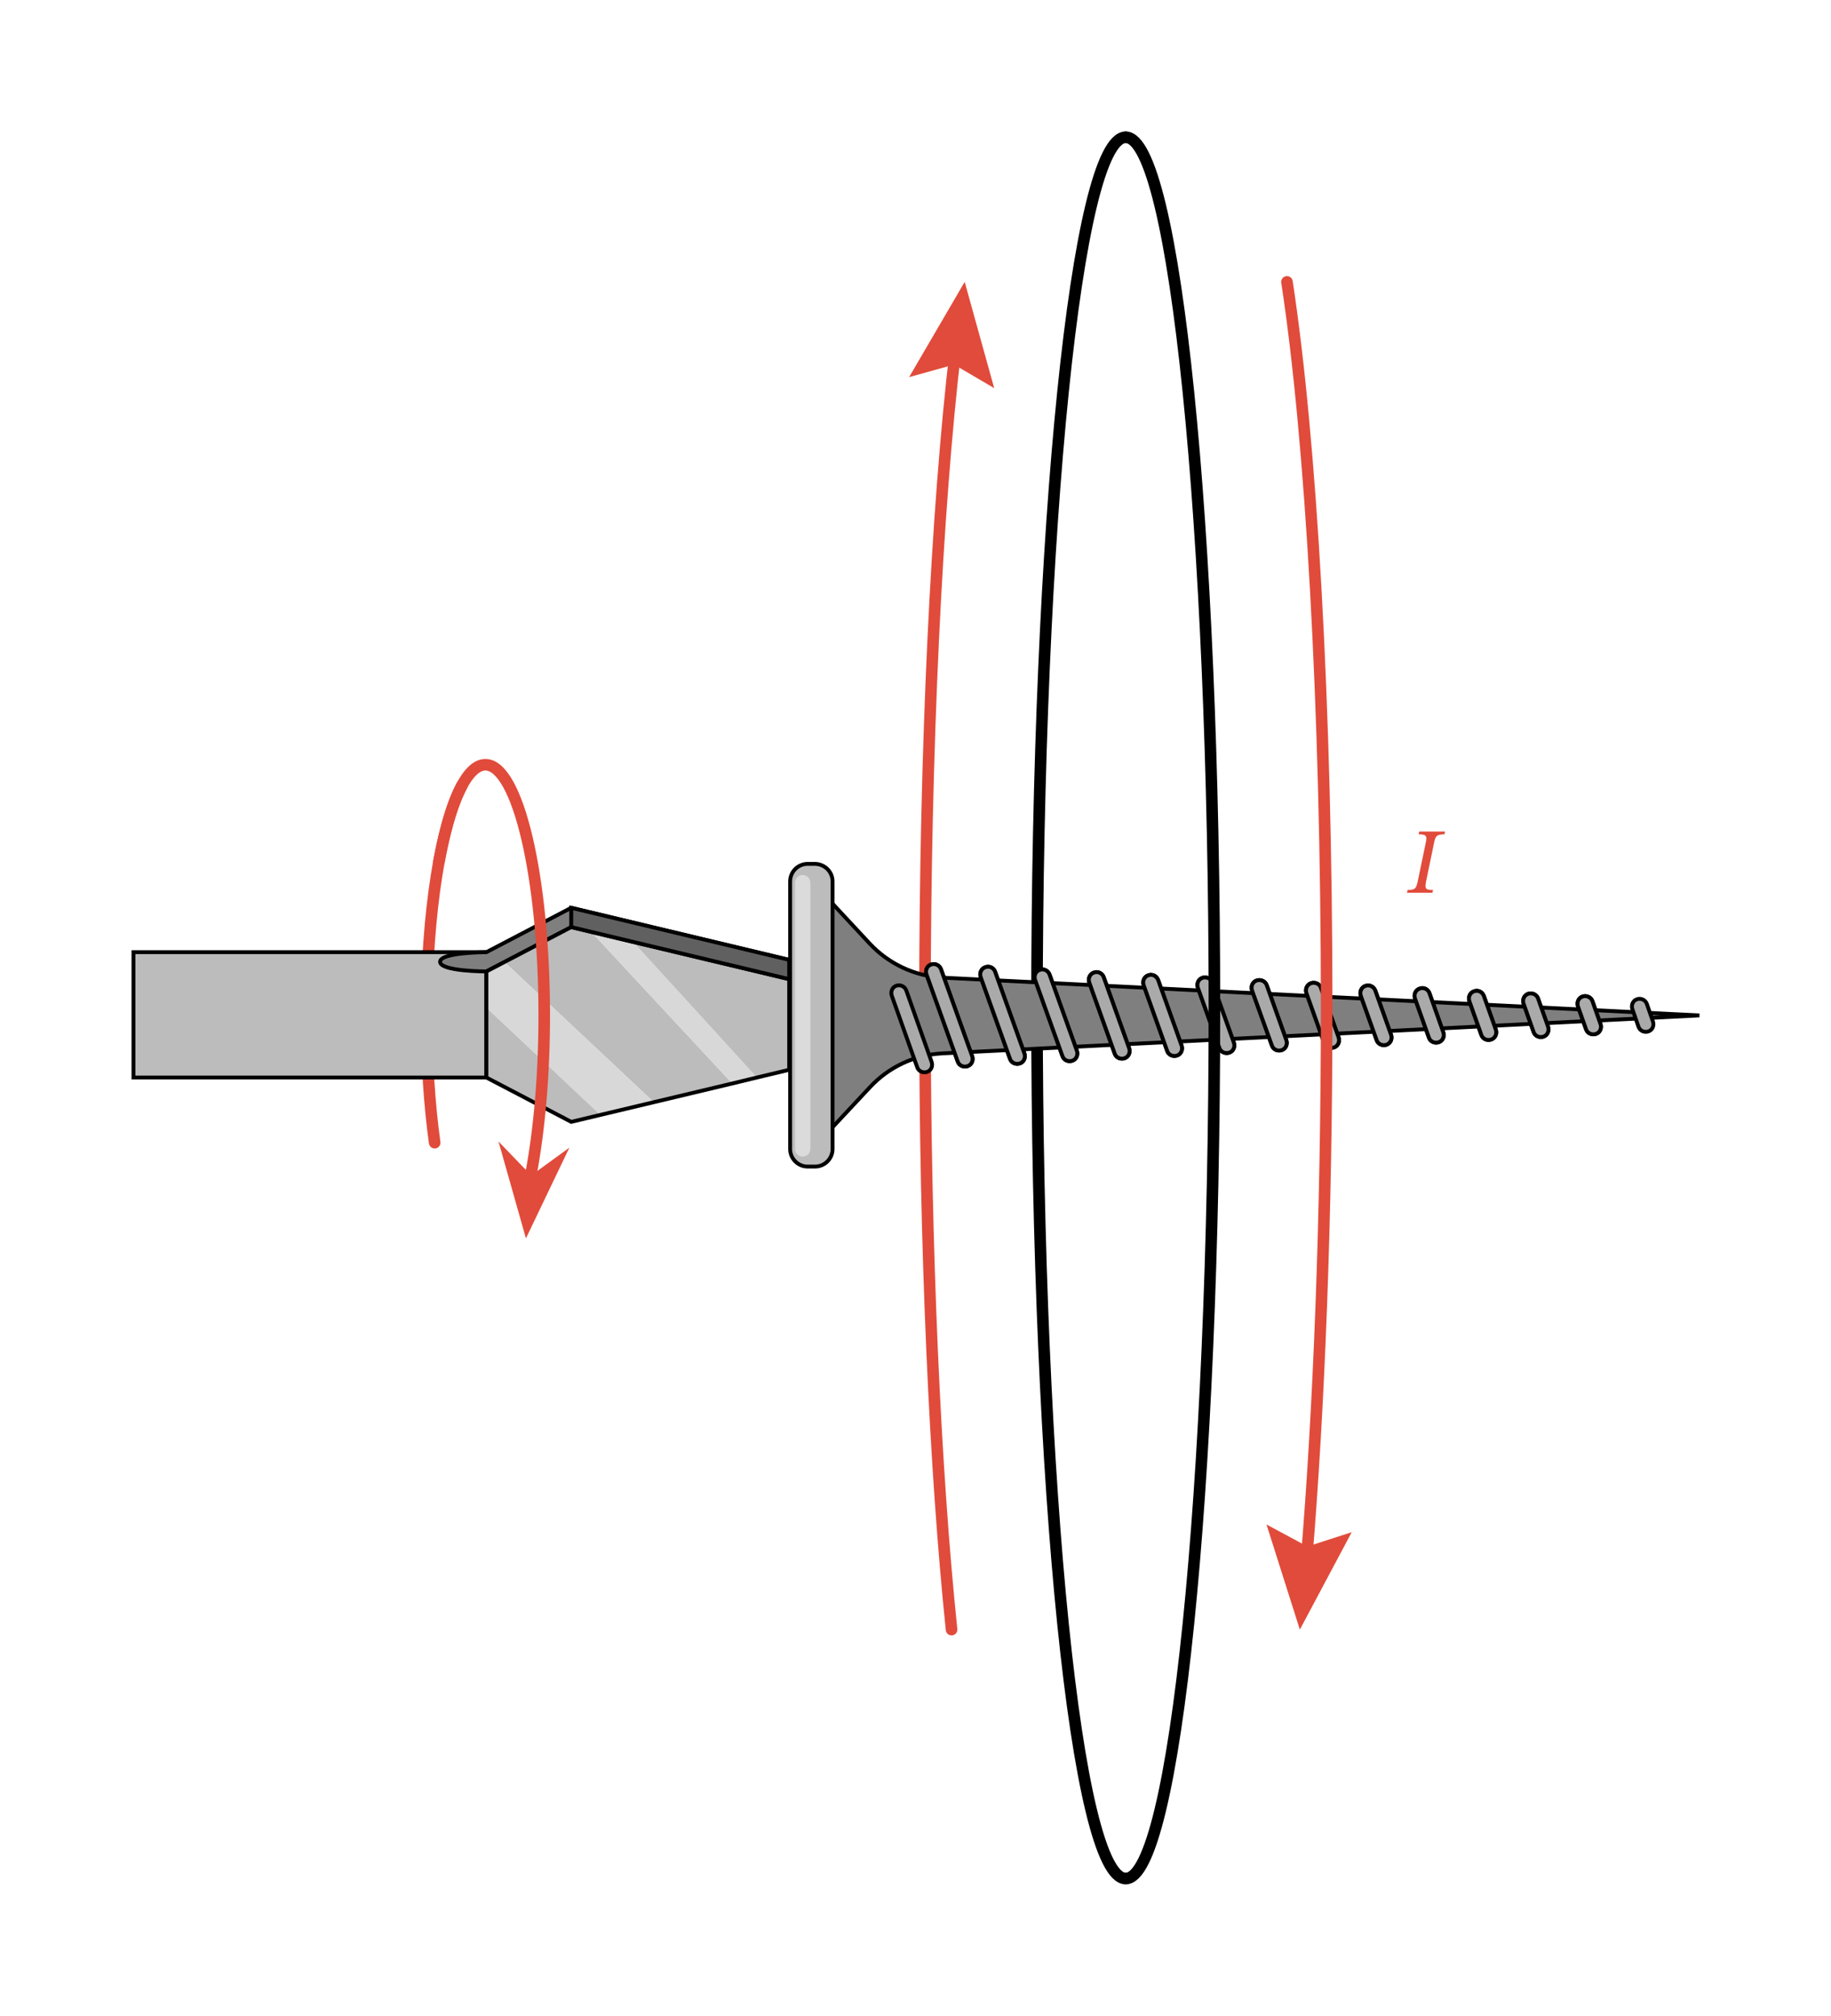 <svg width="292.12" height="321.653" viewBox="0 0 219.09 241.24" class="displayed_equation" xmlns="http://www.w3.org/2000/svg">
  <defs>
    <clipPath id="svg760141061298tikz_00014a">
      <path d="M 123 15.734 L 136 15.734 L 136 225.504 L 123 225.504 Z M 123 15.734" />
    </clipPath>
    <clipPath id="svg760141061298tikz_00014b">
      <path d="M 97 106 L 203.352 106 L 203.352 137 L 97 137 Z M 97 106" />
    </clipPath>
    <clipPath id="svg760141061298tikz_00014c">
      <path d="M 91 99 L 203.352 99 L 203.352 144 L 91 144 Z M 91 99" />
    </clipPath>
    <clipPath id="svg760141061298tikz_00014d">
      <path d="M 188 113 L 203.352 113 L 203.352 131 L 188 131 Z M 188 113" />
    </clipPath>
    <clipPath id="svg760141061298tikz_00014e">
      <path d="M 15.734 113 L 59 113 L 59 129 L 15.734 129 Z M 15.734 113" />
    </clipPath>
    <clipPath id="svg760141061298tikz_00014f">
      <path d="M 15.734 113 L 59 113 L 59 130 L 15.734 130 Z M 15.734 113" />
    </clipPath>
    <clipPath id="svg760141061298tikz_00014g">
      <path d="M 134 15.734 L 147 15.734 L 147 225.504 L 134 225.504 Z M 134 15.734" />
    </clipPath>
  </defs>
  <path d="M 1138.594 462.205 C 1118.984 651.189 1106.758 914.744 1106.758 1206.228 C 1106.758 1520.291 1120.82 1802.048 1143.203 1993.142" transform="matrix(.1 0 0 -.1 0 241.24)" fill="none" stroke-width="13.846" stroke-linecap="round" stroke-linejoin="round" stroke="#e14b3b" />
  <path d="M 118.961 46.449 L 114.16 43.633 L 108.781 45.133 L 115.43 33.734 Z M 118.961 46.449" fill="#e14b3b" />
  <path d="M 520.117 1044.9 C 513.906 1089.431 510.43 1141.58 510.43 1197.205 C 510.43 1320.213 527.734 1425.916 552.656 1472.283" transform="matrix(.1 0 0 -.1 0 241.24)" fill="none" stroke-width="13.846" stroke-linecap="round" stroke-linejoin="round" stroke="#e14b3b" />
  <g clip-path="url(#svg760141061298tikz_00014a)">
    <path d="M 1346.992 164.275 C 1288.359 164.275 1240.82 630.681 1240.82 1206.228 C 1240.82 1781.736 1288.359 2248.142 1346.992 2248.142" transform="matrix(.1 0 0 -.1 0 241.24)" fill="none" stroke-width="13.846" stroke-linecap="round" stroke-linejoin="round" stroke="#000" stroke-miterlimit="10" />
  </g>
  <g clip-path="url(#svg760141061298tikz_00014b)">
    <path d="M 97.891 136.75 L 104.098 130.105 C 106.336 127.703 109.406 126.25 112.684 126.066 L 203.352 121.52 L 112.684 116.996 C 109.406 116.789 106.336 115.336 104.098 112.957 L 97.891 106.289 Z M 97.891 136.75" fill="#7f7f7f" />
  </g>
  <g clip-path="url(#svg760141061298tikz_00014c)">
    <path d="M 978.906 1044.9 L 1040.977 1111.345 C 1063.359 1135.369 1094.062 1149.9 1126.836 1151.736 L 2033.516 1197.205 L 1126.836 1242.439 C 1094.062 1244.509 1063.359 1259.041 1040.977 1282.83 L 978.906 1349.509 Z M 978.906 1044.9" transform="matrix(.1 0 0 -.1 0 241.24)" fill="none" stroke-width="4.615" stroke="#000" stroke-miterlimit="10" />
  </g>
  <path d="M1084.375 1227.205L1114.805 1141.345C1116.445 1136.502 1114.141 1131.228 1109.297 1129.588 1104.453 1127.986 1099.141 1130.291 1097.5 1135.134L1067.031 1220.955C1065.43 1225.838 1067.734 1231.15 1072.617 1232.752 1077.227 1234.353 1082.5 1232.048 1084.375 1227.205zM1125.898 1252.595L1163.281 1148.298C1164.922 1143.455 1162.617 1138.142 1157.734 1136.502 1152.891 1134.9 1147.617 1137.205 1145.977 1142.048L1108.594 1246.345C1106.992 1251.228 1109.297 1256.502 1114.141 1258.142 1118.75 1259.744 1124.062 1257.439 1125.898 1252.595zM1190.742 1249.353L1225.82 1151.502C1227.422 1146.658 1225.117 1141.345 1220.273 1139.744 1215.43 1138.142 1210.117 1140.447 1208.516 1145.291L1173.438 1243.142C1171.836 1247.986 1174.141 1253.298 1178.984 1254.9 1183.828 1256.736 1189.141 1254.197 1190.742 1249.353zM1255.82 1246.15L1288.594 1154.744C1290.195 1149.9 1287.891 1144.588 1283.047 1142.986 1278.203 1141.345 1272.891 1143.689 1271.289 1148.533L1238.516 1239.9C1236.914 1244.744 1239.219 1250.056 1244.062 1251.658 1248.672 1253.533 1253.984 1250.955 1255.82 1246.15zM1320.664 1242.908L1351.133 1157.752C1352.734 1152.908 1350.43 1147.595 1345.586 1145.955 1340.742 1144.353 1335.43 1146.658 1333.828 1151.502L1303.359 1236.658C1301.758 1241.502 1304.062 1246.814 1308.906 1248.455 1313.75 1250.291 1319.062 1247.752 1320.664 1242.908zM1385.742 1239.666L1413.906 1160.955C1415.508 1156.15 1413.203 1150.838 1408.359 1149.197 1403.516 1147.595 1398.203 1149.9 1396.602 1154.744L1368.438 1233.455C1366.836 1238.298 1369.141 1243.572 1373.984 1245.213 1378.594 1247.048 1383.906 1244.509 1385.742 1239.666zM1450.586 1236.658L1476.445 1164.431C1478.047 1159.588 1475.742 1154.275 1470.898 1152.673 1466.055 1151.072 1460.742 1153.377 1459.141 1158.22L1433.281 1230.447C1431.68 1235.291 1433.984 1240.603 1438.828 1242.205 1443.672 1243.845 1448.984 1241.306 1450.586 1236.658zM1515.664 1233.455L1539.219 1167.439C1540.82 1162.595 1538.516 1157.283 1533.672 1155.681 1528.828 1154.041 1523.516 1156.345 1521.914 1161.228L1498.125 1227.205C1496.523 1232.048 1498.828 1237.361 1503.672 1238.963 1508.516 1240.603 1513.828 1238.298 1515.664 1233.455zM1580.508 1230.213L1601.758 1170.681C1603.359 1165.838 1601.055 1160.525 1596.211 1158.884 1591.367 1157.283 1586.055 1159.588 1584.453 1164.431L1563.203 1223.963C1561.602 1228.845 1563.906 1234.158 1568.75 1235.759 1573.594 1237.361 1578.906 1235.056 1580.508 1230.213zM1645.586 1226.97L1664.531 1173.884C1666.133 1169.041 1663.828 1163.767 1658.984 1162.127 1654.141 1160.525 1648.828 1162.83 1647.227 1167.673L1628.281 1220.759C1626.68 1225.603 1628.984 1230.916 1633.828 1232.517 1638.438 1234.353 1643.75 1231.814 1645.586 1226.97zM1710.43 1223.767L1727.031 1176.892C1728.672 1172.048 1726.367 1166.736 1721.523 1165.134 1716.68 1163.533 1711.367 1165.838 1709.766 1170.681L1693.125 1217.517C1691.523 1222.361 1693.828 1227.673 1698.672 1229.275 1703.516 1231.15 1708.828 1228.572 1710.43 1223.767zM1775.508 1220.525L1789.805 1180.134C1791.445 1175.291 1789.141 1169.978 1784.297 1168.377 1779.453 1166.736 1774.141 1169.041 1772.539 1173.884L1758.203 1214.275C1756.602 1219.158 1758.906 1224.431 1763.75 1226.072 1768.594 1227.908 1773.672 1225.369 1775.508 1220.525zM1840.352 1217.517L1852.383 1183.572C1853.984 1178.767 1851.68 1173.455 1846.836 1171.814 1841.992 1170.213 1836.68 1172.517 1835.078 1177.361L1823.047 1211.306C1821.445 1216.15 1823.75 1221.463 1828.594 1223.064 1833.438 1224.666 1838.75 1222.127 1840.352 1217.517zM1905.43 1214.275L1915.117 1186.814C1916.758 1181.97 1914.453 1176.658 1909.609 1175.056 1904.766 1173.455 1899.453 1175.759 1897.812 1180.603L1888.125 1208.064C1886.523 1212.908 1888.828 1218.22 1893.672 1219.822 1898.516 1221.463 1903.828 1218.884 1905.43 1214.275zM1905.43 1214.275" transform="matrix(.1 0 0 -.1 0 241.24)" fill="#aaa" stroke-width="4.615" stroke="#000" stroke-miterlimit="10" />
  <path d="M 197.051 120.133 L 197.789 122.258 C 197.953 122.742 197.723 123.273 197.238 123.434 C 196.754 123.594 196.223 123.363 196.059 122.883 L 195.32 120.758 C 195.16 120.273 195.391 119.742 195.875 119.582 C 196.336 119.418 196.867 119.648 197.051 120.133 Z M 197.051 120.133" fill="#aaa" />
  <g clip-path="url(#svg760141061298tikz_00014d)">
    <path d="M 1970.508 1211.072 L 1977.891 1189.822 C 1979.531 1184.978 1977.227 1179.666 1972.383 1178.064 C 1967.539 1176.463 1962.227 1178.767 1960.586 1183.572 L 1953.203 1204.822 C 1951.602 1209.666 1953.906 1214.978 1958.75 1216.58 C 1963.359 1218.22 1968.672 1215.916 1970.508 1211.072 Z M 1970.508 1211.072" transform="matrix(.1 0 0 -.1 0 241.24)" fill="none" stroke-width="4.615" stroke="#000" stroke-miterlimit="10" />
  </g>
  <path d="M1905.43 1214.275L1915.117 1186.814C1916.758 1181.97 1914.453 1176.658 1909.609 1175.056 1904.766 1173.455 1899.453 1175.759 1897.812 1180.603L1888.125 1208.064C1886.523 1212.908 1888.828 1218.22 1893.672 1219.822 1898.516 1221.463 1903.828 1218.884 1905.43 1214.275zM1840.352 1217.517L1852.383 1183.572C1853.984 1178.767 1851.68 1173.455 1846.836 1171.814 1841.992 1170.213 1836.68 1172.517 1835.078 1177.361L1823.047 1211.306C1821.445 1216.15 1823.75 1221.463 1828.594 1223.064 1833.438 1224.666 1838.75 1222.127 1840.352 1217.517zM1775.508 1220.525L1789.805 1180.134C1791.445 1175.291 1789.141 1169.978 1784.297 1168.377 1779.453 1166.736 1774.141 1169.041 1772.539 1173.884L1758.203 1214.275C1756.602 1219.158 1758.906 1224.431 1763.75 1226.072 1768.594 1227.908 1773.672 1225.369 1775.508 1220.525zM1710.43 1223.767L1727.031 1176.892C1728.672 1172.048 1726.367 1166.736 1721.523 1165.134 1716.68 1163.533 1711.367 1165.838 1709.766 1170.681L1693.125 1217.517C1691.523 1222.361 1693.828 1227.673 1698.672 1229.275 1703.516 1231.15 1708.828 1228.572 1710.43 1223.767zM1645.586 1226.97L1664.531 1173.884C1666.133 1169.041 1663.828 1163.767 1658.984 1162.127 1654.141 1160.525 1648.828 1162.83 1647.227 1167.673L1628.281 1220.759C1626.68 1225.603 1628.984 1230.916 1633.828 1232.517 1638.438 1234.353 1643.75 1231.814 1645.586 1226.97zM1580.508 1230.213L1601.758 1170.681C1603.359 1165.838 1601.055 1160.525 1596.211 1158.884 1591.367 1157.283 1586.055 1159.588 1584.453 1164.431L1563.203 1223.963C1561.602 1228.845 1563.906 1234.158 1568.75 1235.759 1573.594 1237.361 1578.906 1235.056 1580.508 1230.213zM1515.664 1233.455L1539.219 1167.439C1540.82 1162.595 1538.516 1157.283 1533.672 1155.681 1528.828 1154.041 1523.516 1156.345 1521.914 1161.228L1498.125 1227.205C1496.523 1232.048 1498.828 1237.361 1503.672 1238.963 1508.516 1240.603 1513.828 1238.298 1515.664 1233.455zM1450.586 1236.658L1476.445 1164.431C1478.047 1159.588 1475.742 1154.275 1470.898 1152.673 1466.055 1151.072 1460.742 1153.377 1459.141 1158.22L1433.281 1230.447C1431.68 1235.291 1433.984 1240.603 1438.828 1242.205 1443.672 1243.845 1448.984 1241.306 1450.586 1236.658zM1385.742 1239.666L1413.906 1160.955C1415.508 1156.15 1413.203 1150.838 1408.359 1149.197 1403.516 1147.595 1398.203 1149.9 1396.602 1154.744L1368.438 1233.455C1366.836 1238.298 1369.141 1243.572 1373.984 1245.213 1378.594 1247.048 1383.906 1244.509 1385.742 1239.666zM1320.664 1242.908L1351.133 1157.752C1352.734 1152.908 1350.43 1147.595 1345.586 1145.955 1340.742 1144.353 1335.43 1146.658 1333.828 1151.502L1303.359 1236.658C1301.758 1241.502 1304.062 1246.814 1308.906 1248.455 1313.75 1250.291 1319.062 1247.752 1320.664 1242.908zM1255.82 1246.15L1288.594 1154.744C1290.195 1149.9 1287.891 1144.588 1283.047 1142.986 1278.203 1141.345 1272.891 1143.689 1271.289 1148.533L1238.516 1239.9C1236.914 1244.744 1239.219 1250.056 1244.062 1251.658 1248.672 1253.533 1253.984 1250.955 1255.82 1246.15zM1190.742 1249.353L1225.82 1151.502C1227.422 1146.658 1225.117 1141.345 1220.273 1139.744 1215.43 1138.142 1210.117 1140.447 1208.516 1145.291L1173.438 1243.142C1171.836 1247.986 1174.141 1253.298 1178.984 1254.9 1183.828 1256.736 1189.141 1254.197 1190.742 1249.353zM1125.898 1252.595L1163.281 1148.298C1164.922 1143.455 1162.617 1138.142 1157.734 1136.502 1152.891 1134.9 1147.617 1137.205 1145.977 1142.048L1108.594 1246.345C1106.992 1251.228 1109.297 1256.502 1114.141 1258.142 1118.75 1259.744 1124.062 1257.439 1125.898 1252.595zM1125.898 1252.595" transform="matrix(.1 0 0 -.1 0 241.24)" fill="#aaa" stroke-width="4.615" stroke="#000" stroke-miterlimit="10" />
  <path d="M 996.211 1357.595 L 996.211 1037.283 C 996.211 1025.759 986.758 1016.306 975.195 1016.306 L 966.445 1016.306 C 954.922 1016.306 945.43 1025.759 945.43 1037.283 L 945.43 1357.595 C 945.43 1369.158 954.922 1378.572 966.445 1378.572 L 975.195 1378.572 C 986.758 1378.377 996.211 1369.158 996.211 1357.595 Z M 996.211 1357.595" transform="matrix(.1 0 0 -.1 0 241.24)" fill="#bcbcbc" stroke-width="4.615" stroke="#000" stroke-miterlimit="10" />
  <g clip-path="url(#svg760141061298tikz_00014e)">
    <path d="M 15.969 128.949 L 58.199 128.949 L 58.199 113.949 L 15.969 113.949 Z M 15.969 128.949" fill="#bcbcbc" />
  </g>
  <g clip-path="url(#svg760141061298tikz_00014f)">
    <path d="M 159.688 1122.908 L 581.992 1122.908 L 581.992 1272.908 L 159.688 1272.908 Z M 159.688 1122.908" transform="matrix(.1 0 0 -.1 0 241.24)" fill="none" stroke-width="4.615" stroke="#000" stroke-miterlimit="10" />
  </g>
  <path d="M 944.297 1240.603 L 944.297 1263.689 L 683.516 1325.994 L 581.992 1272.908 C 581.992 1272.908 526.602 1272.908 526.602 1261.345 C 526.602 1249.822 581.992 1249.822 581.992 1249.822 L 683.516 1302.908 Z M 944.297 1240.603" transform="matrix(.1 0 0 -.1 0 241.24)" fill="#7f7f7f" stroke-width="4.615" stroke="#000" stroke-miterlimit="10" />
  <path d="M 60.367 115.125 L 68.352 110.949 L 70.75 111.527 L 87.621 129.664 L 78.23 131.902 Z M 60.367 115.125" fill="#bcbcbc" />
  <path d="M 70.75 111.527 L 75.762 112.727 L 90.574 128.949 L 87.621 129.664 Z M 70.75 111.527" fill="#d8d8d8" />
  <path d="M 75.762 112.727 L 94.43 117.18 L 94.43 128.027 L 90.574 128.949 Z M 75.762 112.727" fill="#bcbcbc" />
  <path d="M 58.199 116.258 L 60.367 115.125 L 78.23 131.902 L 71.836 133.426 L 58.199 120.594 Z M 58.199 116.258" fill="#d8d8d8" />
  <path d="M 58.199 120.594 L 71.836 133.426 L 68.352 134.258 L 58.199 128.949 Z M 58.199 120.594" fill="#bcbcbc" />
  <path d="M 581.992 1206.463 L 581.992 1122.908 L 683.516 1069.822 L 718.359 1078.142 L 782.305 1093.377 L 876.211 1115.759 L 905.742 1122.908 L 944.297 1132.127 L 944.297 1240.603 L 757.617 1285.134 L 707.5 1297.127 L 683.516 1302.908 L 603.672 1261.15 L 581.992 1249.822 Z M 581.992 1206.463" transform="matrix(.1 0 0 -.1 0 241.24)" fill="none" stroke-width="4.615" stroke="#000" stroke-miterlimit="10" />
  <path d="M 683.516 1325.994 L 683.516 1302.908 L 944.297 1240.603 L 944.297 1263.689 Z M 683.516 1325.994" transform="matrix(.1 0 0 -.1 0 241.24)" fill="#606060" stroke-width="4.615" stroke="#000" stroke-miterlimit="10" />
  <path d="M 96.969 105.641 L 96.969 137.488 C 96.969 137.996 96.551 138.41 96.043 138.41 C 95.535 138.41 95.121 137.996 95.121 137.488 L 95.121 105.641 C 95.121 105.133 95.535 104.719 96.043 104.719 C 96.551 104.719 96.969 105.133 96.969 105.641 Z M 96.969 105.641" fill="#dbdbdb" />
  <path d="M 525.195 1381.15 C 538.125 1451.736 558.203 1497.205 580.82 1497.205 C 619.609 1497.205 651.211 1362.908 651.211 1197.205 C 651.211 1125.681 645.195 1059.666 635.508 1008.22" transform="matrix(.1 0 0 -.1 0 241.24)" fill="none" stroke-width="13.846" stroke-linecap="round" stroke-linejoin="round" stroke="#e14b3b" />
  <g clip-path="url(#svg760141061298tikz_00014g)">
    <path d="M 1346.992 2248.142 C 1405.586 2248.142 1453.125 1781.736 1453.125 1206.228 C 1453.125 630.681 1405.586 164.275 1346.992 164.275" transform="matrix(.1 0 0 -.1 0 241.24)" fill="none" stroke-width="13.846" stroke-linecap="round" stroke-linejoin="round" stroke="#000" stroke-miterlimit="10" />
  </g>
  <path d="M 629.531 932.986 L 678.906 1036.111 L 635.508 1004.509 L 598.359 1043.064 Z M 629.531 932.986" transform="matrix(.1 0 0 -.1 0 241.24)" fill="#e14b3b" stroke-width="1.839" stroke-linecap="round" stroke="#e14b3b" stroke-miterlimit="10" />
  <path d="M 1563.203 544.587 C 1578.203 724.587 1587.422 954.9 1587.422 1206.228 C 1587.422 1568.963 1568.516 1888.377 1539.922 2075.056" transform="matrix(.1 0 0 -.1 0 241.24)" fill="none" stroke-width="13.846" stroke-linecap="round" stroke-linejoin="round" stroke="#e14b3b" />
  <path d="M161.742 183.363L156.438 185.074 151.543 182.441 155.535 195.02zM169.66 105.379C169.461 106.359 169.324 106.508 168.422 106.508L168.355 106.84 171.398 106.84 171.469 106.508C170.766 106.508 170.574 106.426 170.574 106.016 170.574 105.859 170.609 105.656 170.652 105.422L171.57 100.98C171.734 100.113 171.848 99.844 172.84 99.844L172.906 99.512 169.816 99.512 169.75 99.844C170.766 99.844 170.766 100.113 170.574 100.98L169.66 105.379" fill="#e14b3b" />
</svg>